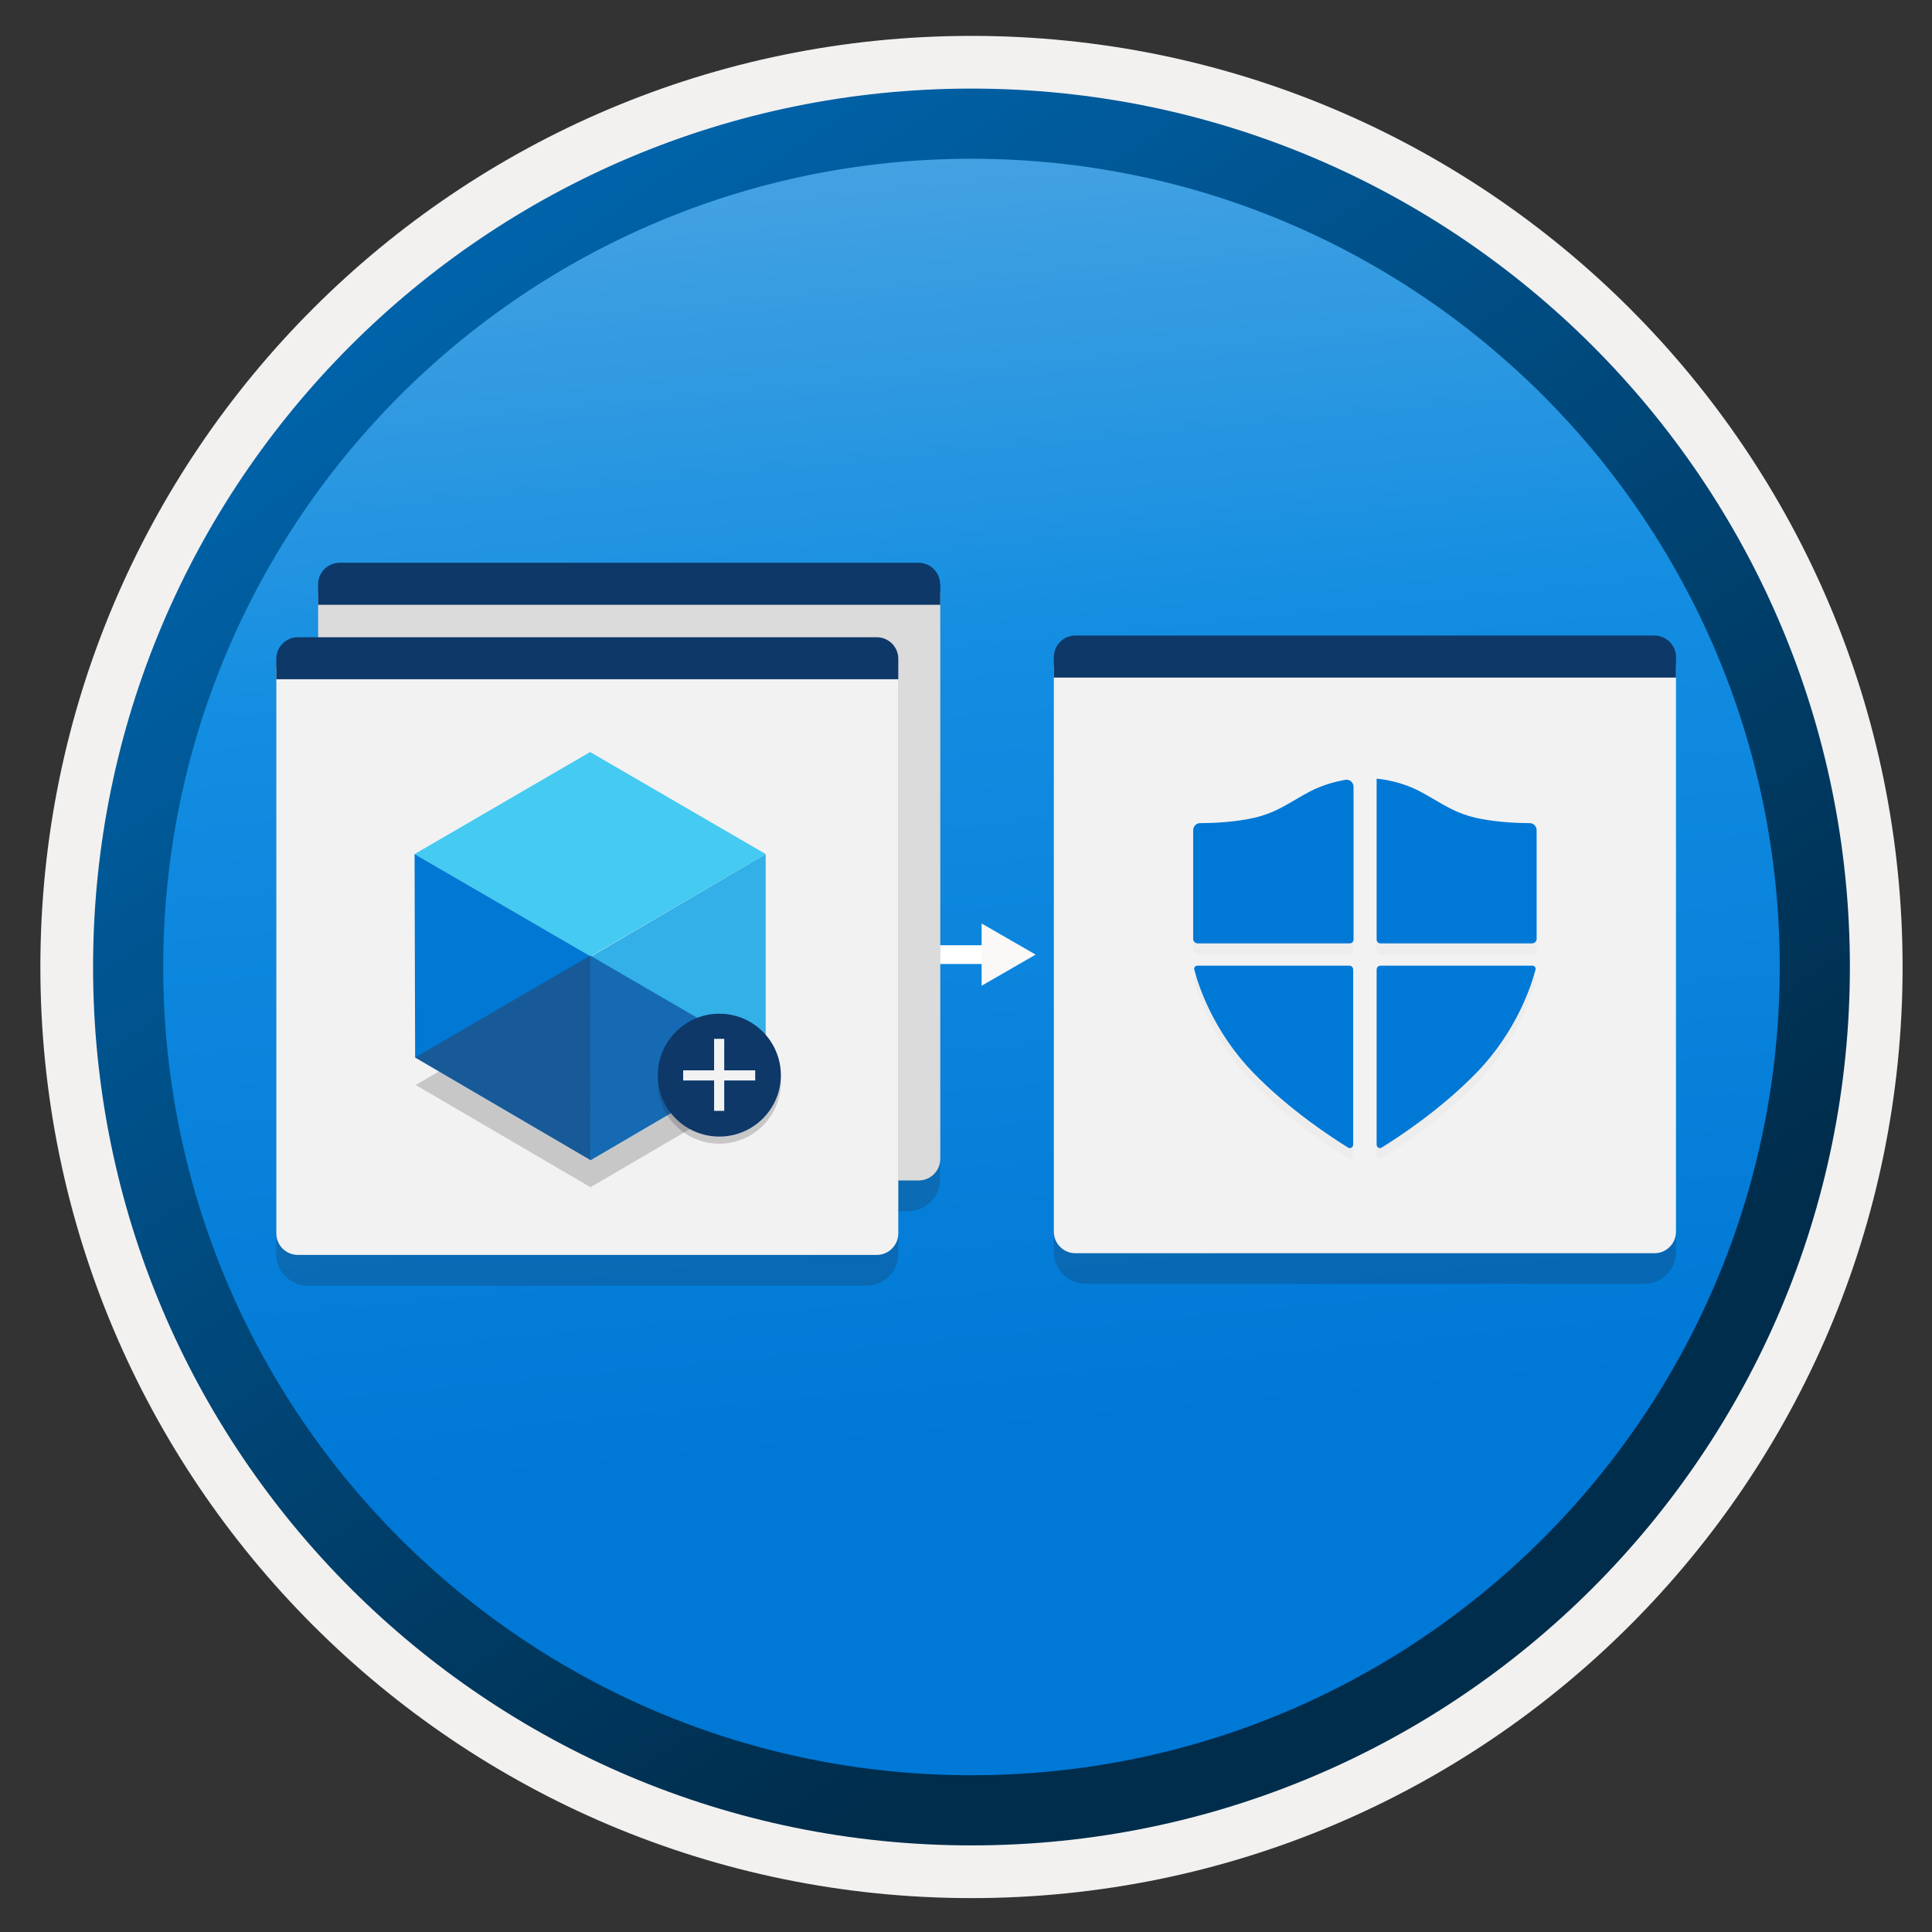 <svg width="103" height="103" viewBox="0 0 103 103" fill="none" xmlns="http://www.w3.org/2000/svg">
<rect x="0" y="0" width="103" height="103" fill="#333333" stroke="none"/>
<path d="M51.792 98.363C25.942 98.363 4.982 77.413 4.982 51.553C4.982 25.693 25.942 4.743 51.792 4.743C77.642 4.743 98.602 25.703 98.602 51.553C98.602 77.403 77.642 98.363 51.792 98.363Z" fill="url(#paint0_linear)"/>
<path fill-rule="evenodd" clip-rule="evenodd" d="M97.692 51.553C97.692 76.903 77.142 97.453 51.792 97.453C26.442 97.453 5.892 76.903 5.892 51.553C5.892 26.203 26.442 5.653 51.792 5.653C77.142 5.653 97.692 26.203 97.692 51.553ZM51.792 1.913C79.212 1.913 101.432 24.133 101.432 51.553C101.432 78.973 79.202 101.193 51.792 101.193C24.372 101.193 2.152 78.963 2.152 51.553C2.152 24.133 24.372 1.913 51.792 1.913Z" fill="#F2F1F0"/>
<path fill-rule="evenodd" clip-rule="evenodd" d="M94.882 51.553C94.882 75.353 75.592 94.643 51.792 94.643C27.992 94.643 8.702 75.353 8.702 51.553C8.702 27.753 27.992 8.463 51.792 8.463C75.592 8.463 94.882 27.753 94.882 51.553ZM51.792 4.723C77.652 4.723 98.622 25.693 98.622 51.553C98.622 77.413 77.652 98.383 51.792 98.383C25.932 98.383 4.962 77.413 4.962 51.553C4.962 25.693 25.922 4.723 51.792 4.723Z" fill="url(#paint1_linear)"/>
<path fill-rule="evenodd" clip-rule="evenodd" d="M44.192 50.393H53.082V51.393H44.192V50.393Z" fill="white"/>
<path d="M52.332 49.233L55.212 50.893L52.332 52.553V49.233Z" fill="#FAF9F8"/>
<path opacity="0.2" d="M27.539 64.573H48.429C49.359 64.573 50.119 63.813 50.119 62.883V32.213H16.949V62.883C16.949 63.813 17.709 64.573 18.639 64.573H22.249H27.539Z" fill="#1F1D21"/>
<path d="M27.539 62.933H48.979C49.619 62.933 50.129 62.413 50.129 61.783V31.723C50.119 31.083 49.609 30.573 48.979 30.573H18.109C17.469 30.573 16.959 31.093 16.959 31.723V61.783C16.959 62.423 17.479 62.933 18.109 62.933H22.259H27.539Z" fill="#DBDBDB"/>
<path d="M50.119 31.153C50.119 30.513 49.599 30.003 48.969 30.003H18.109C17.469 30.003 16.959 30.523 16.959 31.153V32.243H50.129V31.153H50.119Z" fill="#0D3868"/>
<path opacity="0.2" d="M66.772 68.443H87.662C88.592 68.443 89.352 67.683 89.352 66.753V36.093H56.182V66.753C56.182 67.683 56.942 68.443 57.872 68.443H61.482H66.772Z" fill="#1F1D21"/>
<path d="M66.772 66.813H88.202C88.842 66.813 89.352 66.293 89.352 65.663V35.603C89.342 34.963 88.832 34.453 88.202 34.453H57.332C56.692 34.453 56.182 34.973 56.182 35.603V65.663C56.182 66.303 56.702 66.813 57.332 66.813H61.482H66.772Z" fill="#F2F2F2"/>
<path d="M89.352 35.033C89.352 34.393 88.832 33.883 88.202 33.883H57.332C56.692 33.883 56.182 34.403 56.182 35.033V36.123H89.352V35.033Z" fill="#0D3868"/>
<g opacity="0.15">
<path opacity="0.15" d="M63.611 44.843V50.633C63.611 50.763 63.721 50.873 63.851 50.873H71.951C72.071 50.873 72.161 50.783 72.161 50.663V42.523C72.161 42.293 71.951 42.113 71.721 42.153C71.281 42.233 70.551 42.403 69.841 42.773C68.701 43.373 68.021 43.973 66.561 44.243C65.541 44.433 64.511 44.463 63.981 44.463C63.771 44.473 63.611 44.633 63.611 44.843Z" fill="#1F1D20"/>
<path opacity="0.15" d="M81.922 44.843V50.633C81.922 50.763 81.812 50.873 81.682 50.873H73.602C73.482 50.873 73.392 50.783 73.392 50.663V42.093C73.392 42.093 74.572 42.173 75.702 42.773C76.842 43.373 77.522 43.973 78.982 44.243C80.002 44.433 81.022 44.463 81.542 44.463C81.762 44.473 81.922 44.633 81.922 44.843Z" fill="#1F1D20"/>
<path opacity="0.15" d="M73.392 61.603V52.273C73.392 52.153 73.482 52.063 73.602 52.063H81.702C81.812 52.063 81.892 52.173 81.862 52.273C81.672 53.013 80.892 55.533 78.712 57.773C76.772 59.773 74.462 61.263 73.672 61.753C73.552 61.843 73.392 61.753 73.392 61.603Z" fill="#1F1D20"/>
<path opacity="0.15" d="M72.141 61.603V52.273C72.141 52.153 72.051 52.063 71.931 52.063H63.831C63.721 52.063 63.641 52.173 63.671 52.273C63.861 53.013 64.641 55.533 66.821 57.773C68.761 59.773 71.061 61.263 71.861 61.753C71.971 61.843 72.141 61.753 72.141 61.603Z" fill="#1F1D20"/>
</g>
<path d="M63.611 44.263V50.053C63.611 50.183 63.721 50.293 63.851 50.293H71.951C72.071 50.293 72.161 50.203 72.161 50.083V41.943C72.161 41.713 71.951 41.533 71.721 41.573C71.281 41.653 70.551 41.823 69.841 42.193C68.701 42.793 68.021 43.393 66.561 43.663C65.541 43.853 64.511 43.883 63.981 43.883C63.771 43.883 63.611 44.053 63.611 44.263Z" fill="#0078D6"/>
<path d="M81.922 44.263V50.053C81.922 50.183 81.812 50.293 81.682 50.293H73.602C73.482 50.293 73.392 50.203 73.392 50.083V41.513C73.392 41.513 74.572 41.593 75.702 42.193C76.842 42.793 77.522 43.393 78.982 43.663C80.002 43.853 81.022 43.883 81.542 43.883C81.762 43.883 81.922 44.053 81.922 44.263Z" fill="#0078D6"/>
<path d="M73.392 61.023V51.693C73.392 51.573 73.482 51.483 73.602 51.483H81.702C81.812 51.483 81.892 51.593 81.862 51.693C81.672 52.433 80.892 54.953 78.712 57.193C76.772 59.193 74.462 60.683 73.672 61.173C73.552 61.263 73.392 61.173 73.392 61.023Z" fill="#0078D6"/>
<path d="M72.141 61.023V51.693C72.141 51.573 72.051 51.483 71.931 51.483H63.831C63.721 51.483 63.641 51.593 63.671 51.693C63.861 52.433 64.641 54.953 66.821 57.193C68.761 59.193 71.061 60.683 71.861 61.173C71.971 61.263 72.141 61.173 72.141 61.023Z" fill="#0078D6"/>
<path opacity="0.2" d="M25.312 68.543H46.202C47.132 68.543 47.892 67.783 47.892 66.853V36.183H14.722V66.853C14.722 67.783 15.482 68.543 16.412 68.543H20.022H25.312V68.543Z" fill="#1F1D21"/>
<path d="M25.311 66.903H46.741C47.381 66.903 47.891 66.383 47.891 65.753V35.693C47.881 35.053 47.371 34.543 46.741 34.543H15.881C15.241 34.543 14.731 35.063 14.731 35.693V65.753C14.731 66.393 15.251 66.903 15.881 66.903H20.031H25.311V66.903Z" fill="#F2F2F2"/>
<path d="M47.891 35.123C47.891 34.483 47.371 33.973 46.741 33.973H15.881C15.241 33.973 14.731 34.493 14.731 35.123V36.213H47.891V35.123Z" fill="#0D3868"/>
<path opacity="0.2" d="M40.801 57.843L31.481 63.293L22.161 57.843L31.481 52.423L40.801 57.843Z" fill="#1F1D21"/>
<path d="M40.821 45.533V56.383L31.481 61.853L31.491 51.003L40.821 45.533Z" fill="#32B0E7"/>
<path d="M40.822 45.533L31.462 51.003L22.102 45.533L31.462 40.093L40.822 45.533Z" fill="#45CAF2"/>
<path d="M31.492 50.993L31.482 61.843L22.132 56.373L22.102 45.533L31.492 50.993Z" fill="#0078D4"/>
<path d="M22.132 56.373L31.492 50.933L31.482 61.843L22.132 56.373Z" fill="#185A97"/>
<path d="M40.822 56.383L31.462 50.943L31.482 61.853L40.822 56.383Z" fill="#156AB3"/>
<path opacity="0.2" d="M38.351 60.973C40.161 60.973 41.631 59.503 41.631 57.693C41.621 55.883 40.151 54.423 38.351 54.423C36.551 54.423 35.071 55.893 35.071 57.703C35.061 59.513 36.531 60.973 38.351 60.973Z" fill="#1F1D21"/>
<path d="M38.351 60.593C40.161 60.593 41.631 59.123 41.631 57.313C41.621 55.503 40.151 54.043 38.351 54.043C36.551 54.043 35.071 55.513 35.071 57.323C35.061 59.123 36.531 60.593 38.351 60.593Z" fill="#0D3868"/>
<path d="M38.611 55.383H38.071V59.223H38.611V55.383Z" fill="#F2F2F2"/>
<path d="M40.262 57.063H36.422V57.603H40.262V57.063Z" fill="#F2F2F2"/>
<defs>
<linearGradient id="paint0_linear" x1="46.285" y1="-5.885" x2="54.222" y2="76.886" gradientUnits="userSpaceOnUse">
<stop stop-color="#5FADE2"/>
<stop offset="0.497" stop-color="#128DE1"/>
<stop offset="1" stop-color="#0078D6"/>
</linearGradient>
<linearGradient id="paint1_linear" x1="3.225" y1="-20.072" x2="98.753" y2="120.81" gradientUnits="userSpaceOnUse">
<stop stop-color="#007ED8"/>
<stop offset="0.707" stop-color="#002D4C"/>
</linearGradient>
</defs>
</svg>
